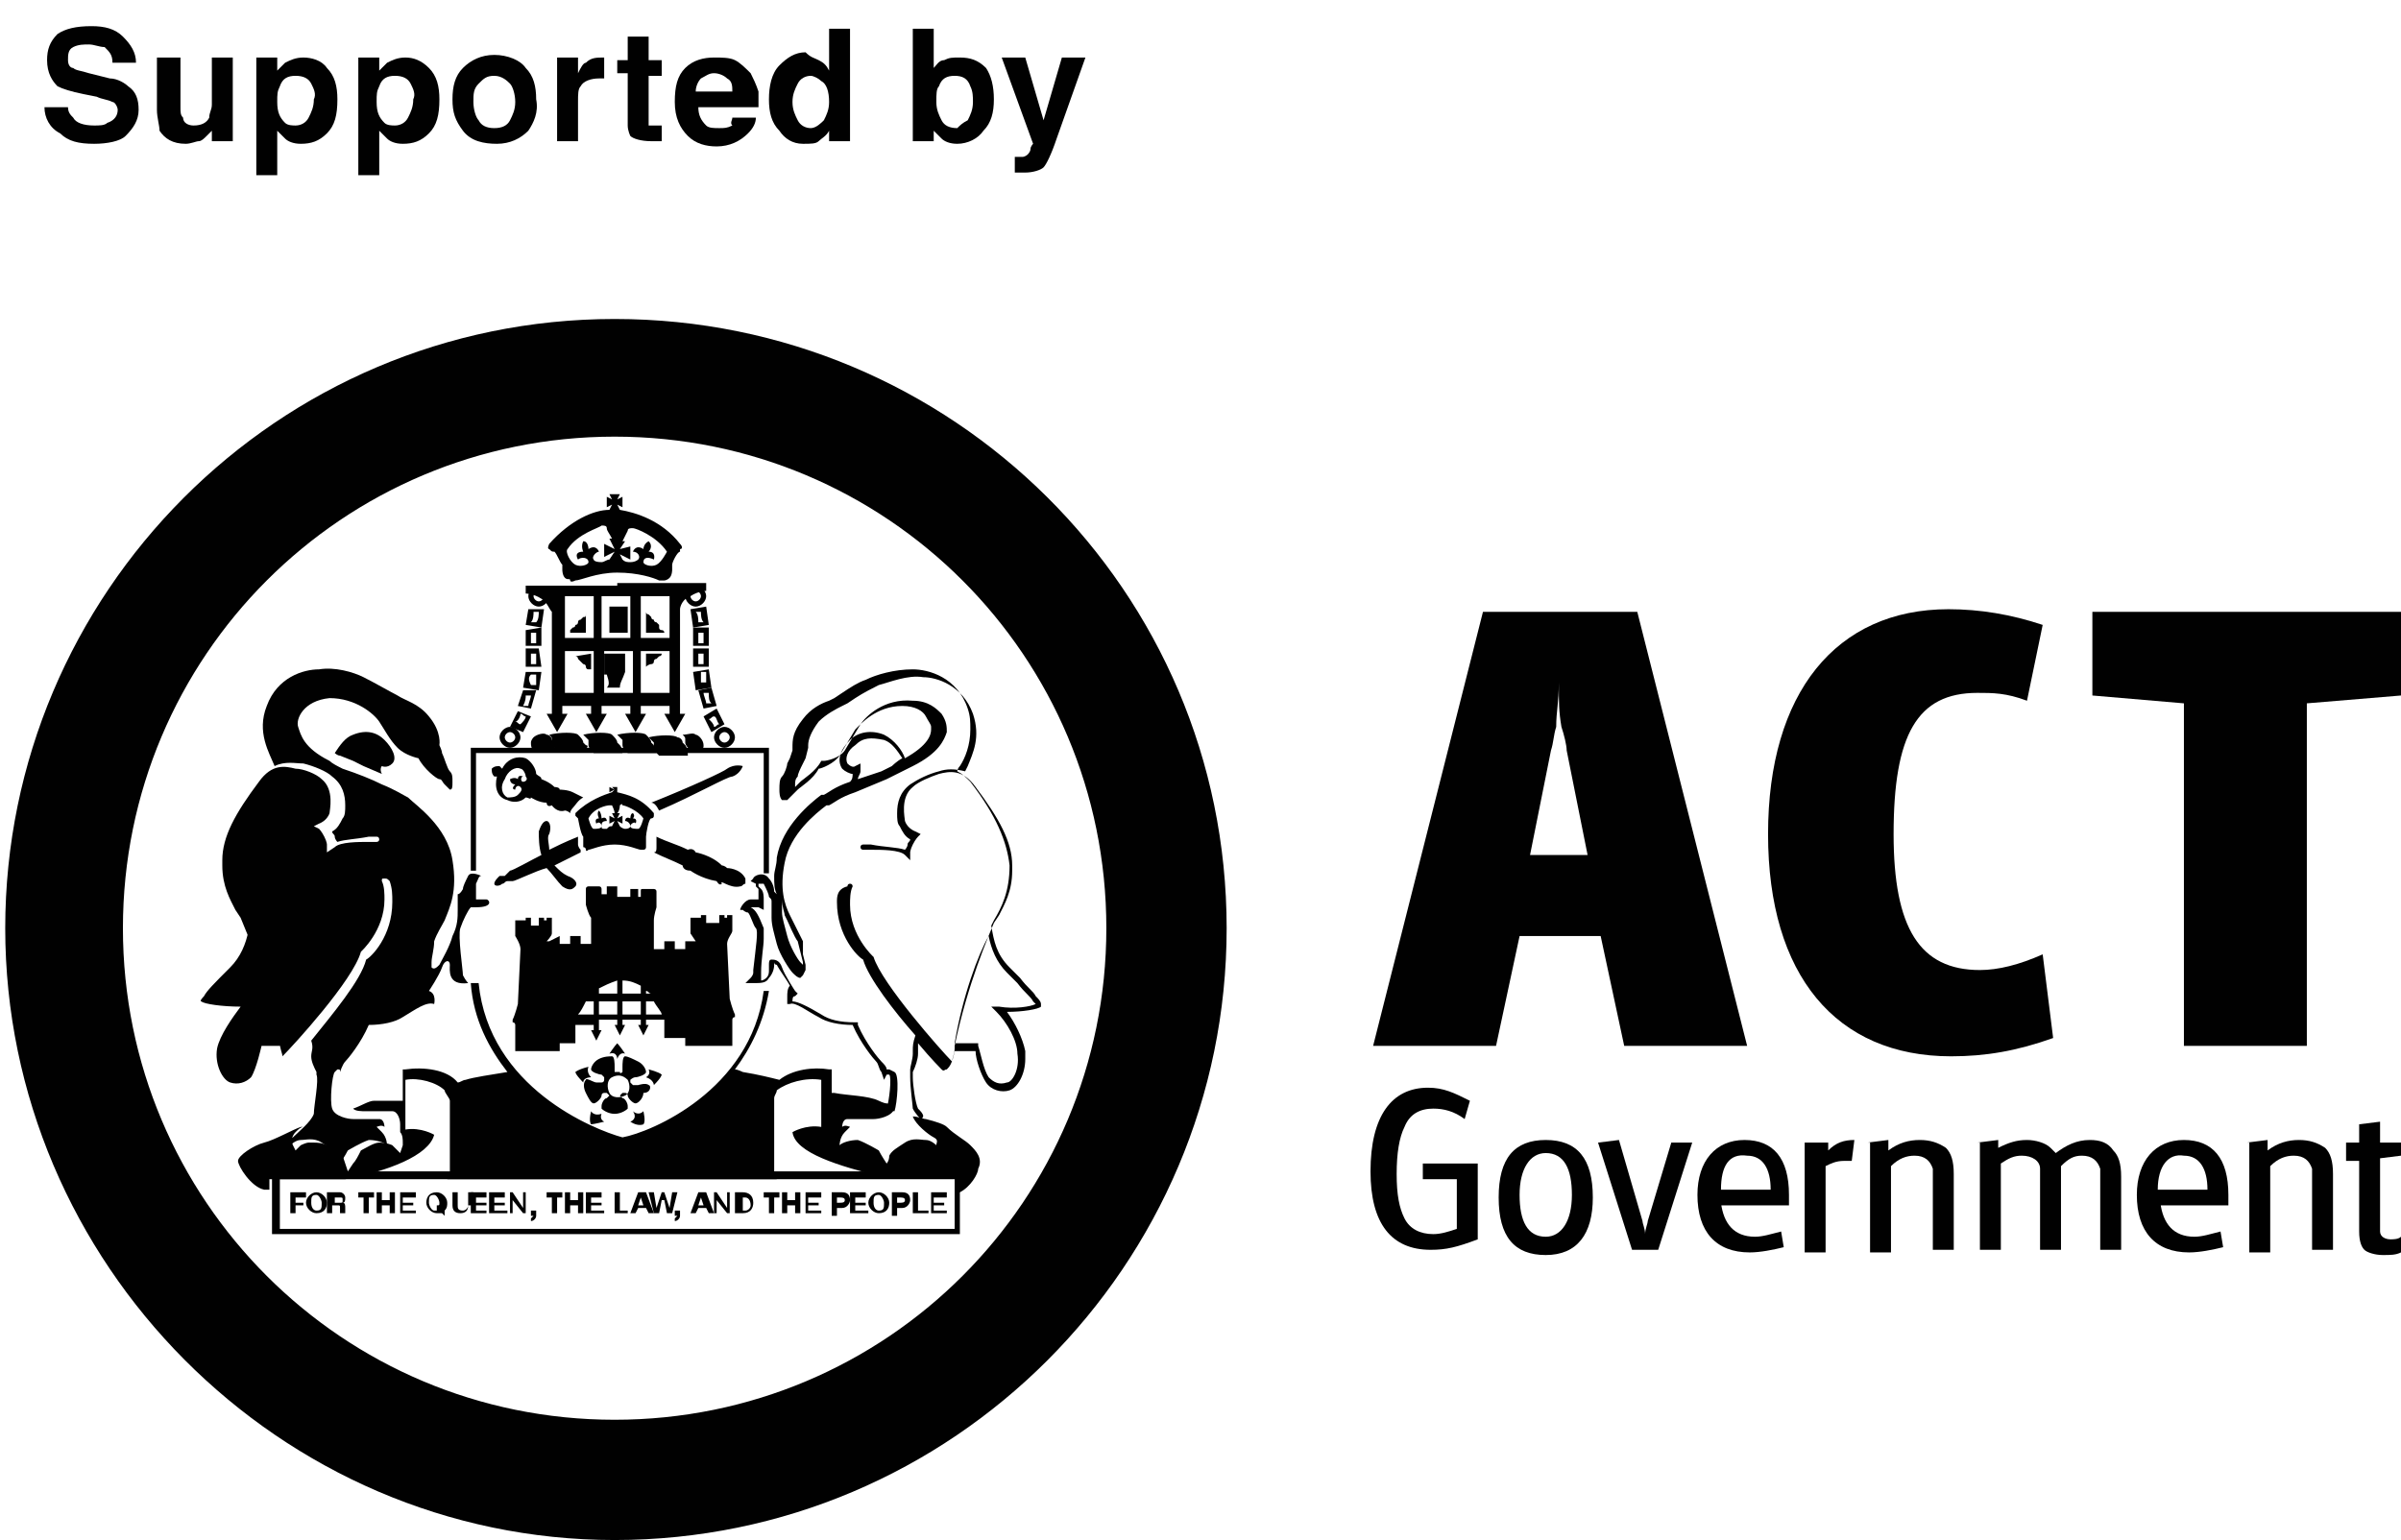 <svg xmlns="http://www.w3.org/2000/svg" xmlns:xlink="http://www.w3.org/1999/xlink" x="0px" y="0px" viewBox="0 0 91.8 58.9" style="enable-background:new 0 0 91.8 58.9;" xml:space="preserve">
<style type="text/css">
	.st0{fill:#010101;}
</style>
<g id="Layer_1">
</g>
<g id="Footer">
	<g>
		<g>
			<path class="st0" d="M26.9,28.5C26.9,28.5,26.9,28.5,26.9,28.5c0-0.2-0.2-0.4-0.3-0.4c-0.1-0.1-0.3,0-0.5,0     c0.1,0.1,0.1,0.1,0.1,0.2l0,0l0,0.1c0,0.1,0.1,0.2,0.2,0.3h0.4C26.9,28.6,26.9,28.6,26.9,28.5"></path>
			<path class="st0" d="M26.2,28.5L26.2,28.5l-0.1-0.1c0-0.1-0.1-0.2-0.2-0.2l0,0c-0.1-0.1-0.7-0.1-1.1,0c0.1,0.1,0.1,0.1,0.2,0.2     l0,0.1l0,0.1c0,0.1,0.1,0.2,0.2,0.3h1.1C26.3,28.6,26.2,28.5,26.2,28.5"></path>
			<path class="st0" d="M25,28.5L25,28.5L25,28.5l-0.1-0.1c0-0.1-0.1-0.2-0.2-0.3c-0.1-0.1-0.7-0.1-1.1,0c0.1,0.1,0.1,0.1,0.2,0.2     l0,0.1l0,0.1c0,0.1,0.1,0.2,0.2,0.3h1.1C25,28.6,25,28.5,25,28.5"></path>
			<path class="st0" d="M23.7,28.5L23.7,28.5l-0.1-0.1c0-0.1-0.1-0.2-0.2-0.3c-0.1-0.1-0.7-0.1-1.1,0c0.1,0.1,0.1,0.1,0.2,0.2l0,0.1     l0,0.1c0,0.1,0.1,0.2,0.2,0.3h1.1C23.8,28.6,23.7,28.5,23.7,28.5"></path>
			<path class="st0" d="M22.4,28.5L22.4,28.5l-0.1-0.1c0-0.1-0.1-0.2-0.2-0.3c-0.1-0.1-0.7-0.1-1.1,0c0.1,0.1,0.1,0.1,0.1,0.2l0,0     l0,0.1c0,0.1,0.1,0.2,0.2,0.3h1C22.5,28.6,22.5,28.5,22.4,28.5"></path>
			<path class="st0" d="M21.2,28.4L21.2,28.4l-0.1-0.1c0-0.1-0.1-0.2-0.2-0.2l0,0c-0.1-0.1-0.4,0-0.5,0.1c0,0-0.1,0.1-0.1,0.2v0     c0,0.1,0,0.2,0.1,0.3h0.9C21.2,28.6,21.2,28.5,21.2,28.4"></path>
			<path class="st0" d="M25.1,21.6L25.1,21.6c-0.2,0.1-0.5,0-0.5-0.1c0-0.2,0.2-0.2,0.4-0.1c0,0,0.1-0.3-0.2-0.3c0,0,0.2-0.2,0-0.4     c-0.2,0.1-0.2,0.3-0.2,0.3c-0.3-0.2-0.4,0.1-0.4,0.1c0.2,0,0.3,0.2,0.2,0.3c0,0-0.1,0.1-0.3,0.1c-0.1,0-0.2,0-0.3-0.1l-0.1-0.2     l0.4,0.2v-0.5L23.7,21l0.2-0.3h-0.1c0.1-0.2,0.2-0.4,0.2-0.4c0-0.1,0.1-0.1,0.2-0.1c0.1,0,0.9,0.3,1.3,0.9     C25.5,21.1,25.3,21.5,25.1,21.6 M23.3,21.4L23.3,21.4c-0.1,0-0.2,0.1-0.3,0.1c-0.3,0-0.3-0.1-0.3-0.1c-0.1-0.1,0.1-0.3,0.2-0.3     c0,0-0.1-0.3-0.4-0.1c0,0,0-0.3-0.2-0.3c-0.1,0.2,0,0.4,0,0.4c-0.4,0-0.2,0.3-0.2,0.3c0.1-0.1,0.4-0.1,0.4,0.1     c0,0.1-0.3,0.2-0.5,0.1c-0.2-0.1-0.4-0.5-0.3-0.6c0.4-0.6,1.2-0.8,1.3-0.9c0.1,0,0.2,0,0.2,0.1c0,0.1,0.1,0.2,0.2,0.4h-0.1     l0.2,0.4l-0.4-0.2v0.5l0.4-0.2L23.3,21.4z M26,20.8c-0.7-0.9-1.7-1.2-2.3-1.3l-0.1-0.2l0.2,0.1v-0.4l-0.2,0.1l0.1-0.2h-0.4     l0.1,0.2l-0.2-0.1v0.4l0.2-0.1l-0.1,0.2c-0.6,0-1.5,0.4-2.3,1.3c0,0-0.1,0.2,0,0.2c0.1,0.1,0.1,0.1,0.2,0.1     c0.1,0.1,0.2,0.4,0.3,0.5c0,0.1,0,0.2,0,0.2s0,0.2,0.1,0.3c0.1,0.1,0.2,0,0.2,0.1c0,0,0,0.1,0.2,0c0.2,0,0.8-0.3,1.6-0.3     c0.8,0,1.4,0.2,1.6,0.3c0.2,0,0.2,0,0.2,0c0,0,0.1,0,0.2-0.1c0.1-0.1,0.1-0.3,0.1-0.3s0-0.1,0-0.2c0-0.1,0.2-0.5,0.3-0.5     C26,21.1,26,21.1,26,21C26.1,21,26.1,20.9,26,20.8"></path>
			<path class="st0" d="M24.5,24.9L24.5,24.9h1.1v1.6h-1.1V24.9z M23.1,24.9L23.1,24.9h1.1v1.6h-1.1V24.9z M21.6,24.9L21.6,24.9h1.1     v1.6h-1.1V24.9z M21.6,22.8L21.6,22.8h1.1v1.6h-1.1V22.8z M23.6,22.8L23.6,22.8L23.6,22.8h0.5v1.6h-1.1v-1.6H23.6z M25.6,24.4     L25.6,24.4h-1.1v-1.6h1.1V24.4z M23.6,22.4L23.6,22.4h-3.5v0.3c0,0,0.3,0,0.6,0.2c0.2,0.1,0.3,0.4,0.4,0.5v3.9h-0.2l0.4,0.7     l0.4-0.7h-0.2V27h1.1v0.3h-0.2l0.4,0.7l0.4-0.7h-0.2V27h1.1v0.3h-0.2l0.4,0.7l0.4-0.7h-0.2V27h1.1v0.3h-0.2l0.4,0.7l0.4-0.7H26     v-4c0-0.1,0.1-0.4,0.4-0.5c0.3-0.2,0.6-0.2,0.6-0.2v-0.3H23.6z"></path>
			<path class="st0" d="M20.4,22.8L20.4,22.8c0-0.1,0.1-0.2,0.2-0.2c0.1,0,0.2,0.1,0.2,0.2c0,0.1-0.1,0.2-0.2,0.2     C20.5,23,20.4,22.9,20.4,22.8 M20.2,22.8c0,0.2,0.2,0.4,0.4,0.4c0.2,0,0.4-0.2,0.4-0.4c0-0.2-0.2-0.4-0.4-0.4     C20.4,22.4,20.2,22.6,20.2,22.8"></path>
			<path class="st0" d="M20.4,23.4L20.4,23.4c0.1,0,0.1,0,0.2,0c0,0.1,0,0.3-0.1,0.4c-0.1,0-0.1,0-0.2,0     C20.4,23.7,20.4,23.5,20.4,23.4 M20.2,23.3l-0.1,0.6l0.6,0.1l0.1-0.7L20.2,23.3L20.2,23.3z"></path>
			<path class="st0" d="M20.3,24.2L20.3,24.2c0.1,0,0.1,0,0.2,0c0,0.1,0,0.3,0,0.4c-0.1,0-0.1,0-0.2,0     C20.3,24.5,20.3,24.3,20.3,24.2 M20.1,24.1l0,0.6l0.6,0l0-0.7L20.1,24.1L20.1,24.1z"></path>
			<path class="st0" d="M20.5,25L20.5,25c0,0.1,0,0.3,0,0.4h-0.2c0-0.1,0-0.3,0-0.4C20.4,25,20.4,25,20.5,25 M20.6,24.8l-0.5,0     l0,0.7l0.6,0L20.6,24.8L20.6,24.8z"></path>
			<path class="st0" d="M20.3,25.8L20.3,25.8c0.1,0,0.1,0,0.2,0c0,0.1,0,0.3,0,0.4c-0.1,0-0.1,0-0.2,0C20.2,26,20.2,25.9,20.3,25.8      M20.1,25.7L20,26.3l0.6,0.1l0.1-0.7L20.1,25.7L20.1,25.7z"></path>
			<path class="st0" d="M20.1,26.6L20.1,26.6c0.1,0,0.1,0,0.2,0c0,0.1-0.1,0.3-0.1,0.4c-0.1,0-0.1,0-0.2,0     C20.1,26.8,20.1,26.7,20.1,26.6 M20,26.4l-0.2,0.6l0.5,0.1l0.2-0.7L20,26.4L20,26.4z"></path>
			<path class="st0" d="M19.9,27.3L19.9,27.3c0.1,0,0.1,0.1,0.2,0.1c0,0.1-0.1,0.2-0.2,0.3c-0.1,0-0.1-0.1-0.2-0.1     C19.8,27.6,19.9,27.4,19.9,27.3 M19.8,27.2l-0.3,0.6L20,28l0.3-0.6L19.8,27.2L19.8,27.2z"></path>
			<path class="st0" d="M19.3,28.2L19.3,28.2c0-0.1,0.1-0.2,0.2-0.2s0.2,0.1,0.2,0.2c0,0.1-0.1,0.2-0.2,0.2S19.3,28.3,19.3,28.2      M19.1,28.2c0,0.2,0.2,0.4,0.4,0.4c0.2,0,0.4-0.2,0.4-0.4c0-0.2-0.2-0.4-0.4-0.4C19.3,27.8,19.1,28,19.1,28.2"></path>
			<path class="st0" d="M26.6,23L26.6,23c-0.1,0-0.2-0.1-0.2-0.2c0-0.1,0.1-0.2,0.2-0.2c0.1,0,0.2,0.1,0.2,0.2     C26.8,22.9,26.7,23,26.6,23 M26.6,22.4c-0.2,0-0.4,0.2-0.4,0.4c0,0.2,0.2,0.4,0.4,0.4c0.2,0,0.4-0.2,0.4-0.4     C27,22.6,26.8,22.4,26.6,22.4"></path>
			<path class="st0" d="M26.9,23.8L26.9,23.8c-0.1,0-0.1,0-0.2,0c0-0.1,0-0.3-0.1-0.4c0.1,0,0.1,0,0.2,0     C26.8,23.5,26.8,23.7,26.9,23.8 M27,23.2l-0.6,0.1l0.1,0.7l0.6-0.1L27,23.2L27,23.2z"></path>
			<path class="st0" d="M26.9,24.6L26.9,24.6c-0.1,0-0.1,0-0.2,0c0-0.1,0-0.3,0-0.4c0.1,0,0.1,0,0.2,0     C26.9,24.3,26.9,24.5,26.9,24.6 M27.1,24l-0.6,0l0,0.7l0.6,0L27.1,24L27.1,24z"></path>
			<path class="st0" d="M26.9,25L26.9,25c0,0.1,0,0.3,0,0.4h-0.2c0-0.1,0-0.3,0-0.4C26.8,25,26.9,25,26.9,25 M26.5,24.8l0,0.7l0.6,0     l0-0.7L26.5,24.8L26.5,24.8z"></path>
			<path class="st0" d="M27,26.1L27,26.1c-0.1,0-0.1,0-0.2,0c0-0.1,0-0.3,0-0.4c0.1,0,0.1,0,0.2,0C27,25.9,27,26,27,26.1 M27.1,25.6     l-0.6,0.1l0.1,0.7l0.6-0.1L27.1,25.6L27.1,25.6z"></path>
			<path class="st0" d="M27.2,26.9L27.2,26.9c-0.1,0-0.1,0-0.2,0c0-0.1-0.1-0.3-0.1-0.4c0.1,0,0.1,0,0.2,0     C27.1,26.7,27.1,26.8,27.2,26.9 M27.2,26.3l-0.5,0.1l0.2,0.7l0.5-0.1L27.2,26.3L27.2,26.3z"></path>
			<path class="st0" d="M27.5,27.7L27.5,27.7c-0.1,0-0.1,0.1-0.2,0.1c0-0.1-0.1-0.2-0.2-0.3c0.1,0,0.1-0.1,0.2-0.1     C27.4,27.4,27.4,27.6,27.5,27.7 M27.4,27.1l-0.5,0.3l0.3,0.6l0.5-0.3L27.4,27.1L27.4,27.1z"></path>
			<path class="st0" d="M27.7,28.4L27.7,28.4c-0.1,0-0.2-0.1-0.2-0.2c0-0.1,0.1-0.2,0.2-0.2c0.1,0,0.2,0.1,0.2,0.2     C27.9,28.3,27.8,28.4,27.7,28.4 M27.7,27.8c-0.2,0-0.4,0.2-0.4,0.4c0,0.2,0.2,0.4,0.4,0.4c0.2,0,0.4-0.2,0.4-0.4     C28.1,28,27.9,27.8,27.7,27.8"></path>
			<path class="st0" d="M13,28.9l0.5,0.2l0.4,0.2l0.7,0.3c-0.1-0.2,0-0.3,0-0.3s0.2,0.1,0.4-0.1c0.2-0.2,0-0.6-0.3-0.9     c-0.3-0.3-0.7-0.4-1.2-0.2c-0.3,0.1-0.5,0.4-0.7,0.7C12.8,28.8,12.9,28.9,13,28.9"></path>
			<path class="st0" d="M18.6,34.4L18.6,34.4c-0.2,0-0.4,0-0.4,0c0,0,0-0.4,0-0.6c0.1-0.2,0.1-0.3,0.2-0.3c0,0-0.4-0.2-0.5,0     c-0.1,0.2-0.2,0.4-0.2,0.5c0,0-0.1,0.2-0.2,0.2c0,0,0,0.3,0,0.6c0,0.3,0,0.6-0.2,1c-0.1,0.4-0.4,0.9-0.5,1.1     c-0.1,0.1-0.2,0.2-0.3,0.1c0,0,0-0.1,0-0.1c0-0.1,0-0.1,0-0.1c0-0.2,0.1-0.5,0.1-0.8c0.1-0.3,0.3-0.6,0.4-0.8     c0.2-0.5,0.5-1.1,0.3-2.3c-0.2-1.3-1.4-2.1-1.7-2.4c-0.2-0.1-0.5-0.3-1-0.5c-0.4-0.2-0.9-0.4-1.5-0.6c-0.2-0.1-0.4-0.2-0.5-0.3     c-1-0.5-1.1-1-1.2-1.3c-0.1-0.3,0.2-1,1.2-1.1c1,0,1.7,0.6,1.9,0.9c0.2,0.3,0.4,0.7,0.7,1c0.3,0.3,0.8,0.4,0.8,0.4     c0.2,0.4,0.7,0.8,0.8,0.8c0.1,0,0.1,0.1,0.2,0.2l0.1,0.1c0,0,0,0,0,0c0,0,0.1,0.1,0.1,0.1c0.1,0,0.1-0.1,0.1-0.3     c0-0.2,0-0.3-0.1-0.4c-0.1-0.1-0.2-0.5-0.3-0.7c0-0.1-0.1-0.3-0.1-0.3c0,0,0,0,0,0s0.1-0.5-0.4-1.1c-0.4-0.5-0.9-0.6-1.2-0.8     c-0.2-0.1-0.9-0.5-1.3-0.7c-0.4-0.2-1.1-0.4-1.7-0.3c-0.6,0-1.6,0.3-2,1.4c-0.4,1,0.1,1.8,0.3,2.3c0.4-0.2,0.8-0.1,1.1-0.1     c0.4,0.1,0.9,0.3,1.1,0.5c0.4,0.3,0.5,0.7,0.5,1.1c0,0.2,0,0.4-0.1,0.5c-0.1,0.2-0.2,0.4-0.4,0.5c0,0.1,0.1,0.1,0.1,0.2     c0,0.1,0.1,0.2,0.1,0.2c0.3-0.1,0.7-0.1,1.2-0.2l0.3,0c0.1,0,0.1,0.1,0.1,0.1c0,0.1-0.1,0.1-0.1,0.1l-0.3,0c-0.4,0-1.1,0-1.3,0.2     l-0.3,0.2l0-0.3c0,0,0-0.1-0.1-0.3c-0.1-0.2-0.2-0.3-0.2-0.3l-0.2-0.1l0.2-0.1c0,0,0.3-0.1,0.4-0.4c0-0.1,0.2-0.9-0.3-1.3     c-0.2-0.2-0.7-0.4-1-0.4c-0.4-0.1-0.9-0.2-1.4,0.5c-0.9,1.2-1.4,2.1-1.4,3c0,0.1,0,0.1,0,0.2c0,0.8,0.3,1.3,0.5,1.7l0.2,0.3     c0.2,0.5,1,2.3,1.5,4.7l0,0.1c0,0.2,0.1,0.4,0.1,0.5c0.4-0.4,2.7-2.9,3-4l0,0l0,0c0,0,0.9-0.8,0.9-2c0-0.2,0-0.5-0.1-0.7     c0,0,0,0,0,0c0-0.1,0-0.1,0.1-0.1c0.1,0,0.1,0,0.2,0.1c0.1,0.3,0.1,0.5,0.1,0.8c0,1.3-0.8,2.1-1,2.2c-0.2,0.8-1.3,2.1-2.1,3.1     c0.1,0.3,0,0.4,0,0.6c0,0.2,0.1,0.4,0.2,0.6c0,0,0,0.1,0,0.1c0.1,0.2-0.1,1.2-0.1,1.5c-0.1,0.3-0.6,0.7-0.8,0.9     c-0.2,0.1-0.1,0.2-0.1,0.3c0,0,0.2-0.2,0.4-0.2c0.2,0,0.5-0.1,0.8,0.1c0.3,0.2,0.5,0.3,0.6,0.5c0,0.2,0.1,0.3,0.1,0.3     s0.2-0.3,0.3-0.5c0,0,0.5-0.3,0.8-0.4c0.3,0,0.6,0.1,0.7,0.2c0,0,0-0.3-0.2-0.5c-0.1-0.1-0.2-0.2-0.2-0.2s0.2-0.1,0.3,0     c0,0,0-0.3-0.2-0.3c-0.1,0-0.8,0-1,0c-0.2,0-0.7-0.1-0.8-0.4c-0.1-0.3,0-1.3,0.1-1.4c0,0,0.1-0.1,0.1-0.1c0.1,0,0.1,0,0.1,0.1     c0,0,0.1-0.3,0.2-0.4c0.1-0.1,0.6-0.7,0.9-1.4c0.5,0,1-0.1,1.3-0.3c0.5-0.3,0.9-0.6,1.2-0.5c0,0,0.1-0.4-0.2-0.5     c0,0,0.4-0.6,0.5-0.9c0.1-0.3,0.3-0.3,0.3-0.1c0,0.2-0.1,0.8,0.7,0.7c0,0-0.1-0.1-0.2-0.3c0-0.2-0.2-1.5-0.1-1.8     c0.1-0.3,0.3-0.7,0.4-0.8c0.1,0,0.2,0,0.2,0C18.9,34.7,18.7,34.4,18.6,34.4 M8.8,37c-0.6,0.6-0.9,0.9-1,1.1c0,0-0.2,0.2-0.1,0.2     c0.1,0.1,0.8,0.2,1.5,0.2c-0.3,0.4-0.8,1.1-0.9,1.6c-0.1,0.6,0.2,1.2,0.5,1.3c0.3,0.1,0.6,0,0.8-0.2C9.8,40.9,10,40,10,40     s0.5,0,0.9,0c-0.4-2-1-3.7-1.4-4.4C9.4,36.1,9.2,36.6,8.8,37"></path>
			<path class="st0" d="M22.3,23.6L22.3,23.6c0,0-0.1,0.1-0.1,0.1c0,0-0.1,0-0.1,0.1c0,0,0,0.1-0.1,0.1c0,0,0,0.1-0.1,0.1     c0,0-0.1,0.1-0.1,0.1c0,0,0,0.1,0,0.1c0,0,0,0,0,0h0.6v-0.8c0,0,0,0,0,0C22.4,23.6,22.4,23.6,22.3,23.6 M22,25.1L22,25.1     c0,0,0.1,0,0.1,0.1c0,0,0.1,0.1,0.1,0.1c0,0,0.1,0.1,0.1,0.1c0,0,0.1,0,0.1,0.1c0,0,0,0.1,0.1,0.1c0,0,0,0,0.1,0V25L22,25.1     C22,25.1,22,25.1,22,25.1 M23.2,25.8L23.2,25.8L23.2,25.8c0.1,0.3,0.1,0.4,0,0.5h0.5c0-0.2,0.1-0.3,0.2-0.6c0,0,0,0,0,0V25h-0.8     V25.8z M23.8,23.2L23.8,23.2c0,0-0.1,0-0.1,0c0,0-0.1,0-0.1,0c0,0-0.1,0-0.1,0c0,0-0.1,0-0.1,0c0,0,0,0-0.1,0v1H24v-1     c0,0-0.1,0-0.1,0C23.9,23.2,23.8,23.2,23.8,23.2 M24.7,25.5L24.7,25.5C24.7,25.5,24.8,25.5,24.7,25.5c0.1-0.1,0.2-0.1,0.2-0.1     c0,0,0.1,0,0.1-0.1c0,0,0-0.1,0.1-0.1c0,0,0.1-0.1,0.1-0.1c0,0,0.1,0,0.1-0.1h-0.6V25.5z M25.4,24.2c0,0,0-0.1-0.1-0.1     c0,0-0.1,0-0.1-0.1c0,0,0-0.1,0-0.1c0,0-0.1-0.1-0.1-0.1c0,0-0.1,0-0.1-0.1c0,0-0.1,0-0.1-0.1c0,0-0.1-0.1-0.1-0.1     c0,0-0.1,0-0.1-0.1v0.8h0.7C25.4,24.2,25.4,24.2,25.4,24.2"></path>
			<polygon class="st0" points="11.1,45.6 11.1,46.4 11.3,46.4 11.3,46.1 11.6,46.1 11.6,46 11.3,46 11.3,45.8 11.7,45.8 11.7,45.6         "></polygon>
			<g>
				<path class="st0" d="M12.1,46.3L12.1,46.3c0.2,0,0.2-0.1,0.2-0.3c0-0.1-0.1-0.3-0.2-0.3c-0.2,0-0.2,0.1-0.2,0.3      C11.9,46.2,12,46.3,12.1,46.3 M12.1,45.6c0.2,0,0.4,0.2,0.4,0.4c0,0.2-0.1,0.4-0.4,0.4c-0.2,0-0.4-0.2-0.4-0.4      C11.7,45.8,11.9,45.6,12.1,45.6"></path>
				<path class="st0" d="M12.8,46L12.8,46H13c0.1,0,0.1,0,0.1-0.1c0-0.1,0-0.1-0.1-0.1h-0.2V46z M12.6,45.6h0.4      c0.1,0,0.2,0.1,0.2,0.2c0,0.1,0,0.2-0.1,0.2v0c0.1,0,0.1,0.1,0.1,0.2c0,0.1,0,0.1,0,0.2h-0.2c0-0.1,0-0.1,0-0.2      c0-0.1,0-0.1-0.1-0.1h-0.2v0.3h-0.2V45.6z"></path>
			</g>
			<polygon class="st0" points="13.7,45.6 13.7,45.8 13.9,45.8 13.9,46.4 14.1,46.4 14.1,45.8 14.3,45.8 14.3,45.6    "></polygon>
			<polygon class="st0" points="14.9,45.6 14.9,45.9 14.6,45.9 14.6,45.6 14.4,45.6 14.4,46.4 14.6,46.4 14.6,46.1 14.9,46.1      14.9,46.4 15.1,46.4 15.1,45.6    "></polygon>
			<polygon class="st0" points="15.3,45.6 15.3,46.4 15.9,46.4 15.9,46.3 15.4,46.3 15.4,46.1 15.8,46.1 15.8,46 15.4,46 15.4,45.8      15.9,45.8 15.9,45.6    "></polygon>
			<g>
				<path class="st0" d="M16.7,46.1L16.7,46.1L16.7,46.1c0.1,0,0.1,0,0.1-0.1c0-0.1-0.1-0.3-0.2-0.3c-0.2,0-0.2,0.1-0.2,0.3      c0,0.1,0.1,0.3,0.2,0.3c0,0,0.1,0,0.1,0L16.7,46.1L16.7,46.1z M17,46.5l-0.1-0.1c-0.1,0-0.1,0-0.2,0c-0.2,0-0.4-0.2-0.4-0.4      c0-0.2,0.1-0.4,0.4-0.4c0.2,0,0.4,0.2,0.4,0.4c0,0.1,0,0.2-0.1,0.3L17,46.5L17,46.5z"></path>
				<path class="st0" d="M17.9,46.1c0,0.2-0.1,0.3-0.3,0.3c-0.2,0-0.3-0.1-0.3-0.3v-0.5h0.2v0.5c0,0.1,0,0.2,0.2,0.2      c0.1,0,0.2-0.1,0.2-0.2v-0.5h0.2V46.1z"></path>
			</g>
			<polygon class="st0" points="18,45.6 18,46.4 18.6,46.4 18.6,46.3 18.2,46.3 18.2,46.1 18.6,46.1 18.6,46 18.2,46 18.2,45.8      18.6,45.8 18.6,45.6    "></polygon>
			<polygon class="st0" points="18.7,45.6 18.7,46.4 19.4,46.4 19.4,46.3 18.9,46.3 18.9,46.1 19.3,46.1 19.3,46 18.9,46 18.9,45.8      19.3,45.8 19.3,45.6    "></polygon>
			<polygon class="st0" points="20,45.6 20,46.2 20,46.2 19.6,45.6 19.5,45.6 19.5,46.4 19.6,46.4 19.6,45.9 19.6,45.9 20,46.4      20.1,46.4 20.1,45.6    "></polygon>
			<g>
				<path class="st0" d="M20.3,46.3h0.2v0.2c0,0.1-0.1,0.2-0.2,0.2v-0.1c0,0,0.1-0.1,0.1-0.1h-0.1V46.3z"></path>
			</g>
			<polygon class="st0" points="20.9,45.6 20.9,45.8 21.1,45.8 21.1,46.4 21.3,46.4 21.3,45.8 21.5,45.8 21.5,45.6    "></polygon>
			<polygon class="st0" points="22.1,45.6 22.1,45.9 21.8,45.9 21.8,45.6 21.6,45.6 21.6,46.4 21.8,46.4 21.8,46.1 22.1,46.1      22.1,46.4 22.3,46.4 22.3,45.6    "></polygon>
			<polygon class="st0" points="22.4,45.6 22.4,46.4 23.1,46.4 23.1,46.3 22.6,46.3 22.6,46.1 23,46.1 23,46 22.6,46 22.6,45.8      23,45.8 23,45.6    "></polygon>
			<polygon class="st0" points="23.5,45.6 23.5,46.4 24,46.4 24,46.3 23.7,46.3 23.7,45.6    "></polygon>
			<path class="st0" d="M24.5,45.8L24.5,45.8l0.1,0.3h-0.2L24.5,45.8z M24.4,45.6l-0.3,0.8h0.2l0.1-0.2h0.3l0.1,0.2h0.2l-0.3-0.8     H24.4z"></path>
			<polygon class="st0" points="25.7,45.6 25.6,46.2 25.6,46.2 25.4,45.6 25.3,45.6 25.1,46.2 25.1,46.2 25,45.6 24.8,45.6 25,46.4      25.2,46.4 25.3,45.9 25.4,45.9 25.5,46.4 25.7,46.4 25.9,45.6    "></polygon>
			<g>
				<path class="st0" d="M25.9,46.3H26v0.2c0,0.1-0.1,0.2-0.2,0.2v-0.1c0,0,0.1-0.1,0.1-0.1h-0.1V46.3z"></path>
			</g>
			<path class="st0" d="M26.8,45.8L26.8,45.8l0.1,0.3h-0.2L26.8,45.8z M26.7,45.6l-0.3,0.8h0.2l0.1-0.2H27l0.1,0.2h0.2l-0.3-0.8     H26.7z"></path>
			<polygon class="st0" points="27.8,45.6 27.8,46.2 27.4,45.6 27.3,45.6 27.3,46.4 27.4,46.4 27.4,45.9 27.4,45.9 27.8,46.4      27.9,46.4 27.9,45.6    "></polygon>
			<g>
				<path class="st0" d="M28.3,46.3L28.3,46.3h0.2c0.1,0,0.2-0.1,0.2-0.2c0-0.2-0.1-0.3-0.2-0.3h-0.1V46.3z M28.1,45.6h0.3      c0.2,0,0.4,0.1,0.4,0.4c0,0.2-0.1,0.4-0.4,0.4h-0.3V45.6z"></path>
			</g>
			<polygon class="st0" points="29.2,45.6 29.2,45.8 29.4,45.8 29.4,46.4 29.6,46.4 29.6,45.8 29.8,45.8 29.8,45.6    "></polygon>
			<polygon class="st0" points="30.4,45.6 30.4,45.9 30.1,45.9 30.1,45.6 29.9,45.6 29.9,46.4 30.1,46.4 30.1,46.1 30.4,46.1      30.4,46.4 30.6,46.4 30.6,45.6    "></polygon>
			<polygon class="st0" points="30.8,45.6 30.8,46.4 31.4,46.4 31.4,46.3 30.9,46.3 30.9,46.1 31.3,46.1 31.3,46 30.9,46 30.9,45.8      31.4,45.8 31.4,45.6    "></polygon>
			<g>
				<path class="st0" d="M32,46L32,46h0.1c0.1,0,0.2,0,0.2-0.1c0-0.1-0.1-0.1-0.2-0.1H32V46z M31.8,45.6h0.4c0.2,0,0.3,0.1,0.3,0.3      c0,0.1-0.1,0.3-0.3,0.3H32v0.3h-0.2V45.6z"></path>
			</g>
			<polygon class="st0" points="32.5,45.6 32.5,46.4 33.2,46.4 33.2,46.3 32.7,46.3 32.7,46.1 33.1,46.1 33.1,46 32.7,46 32.7,45.8      33.1,45.8 33.1,45.6    "></polygon>
			<g>
				<path class="st0" d="M33.6,46.3L33.6,46.3c0.2,0,0.2-0.1,0.2-0.3c0-0.1-0.1-0.3-0.2-0.3c-0.2,0-0.2,0.1-0.2,0.3      C33.4,46.2,33.5,46.3,33.6,46.3 M33.6,45.6c0.2,0,0.4,0.2,0.4,0.4c0,0.2-0.1,0.4-0.4,0.4c-0.2,0-0.4-0.2-0.4-0.4      C33.2,45.8,33.4,45.6,33.6,45.6"></path>
				<path class="st0" d="M34.3,46L34.3,46h0.1c0.1,0,0.2,0,0.2-0.1c0-0.1-0.1-0.1-0.2-0.1h-0.1V46z M34.1,45.6h0.4      c0.2,0,0.3,0.1,0.3,0.3c0,0.1-0.1,0.3-0.3,0.3h-0.2v0.3h-0.2V45.6z"></path>
			</g>
			<polygon class="st0" points="34.9,45.6 34.9,46.4 35.5,46.4 35.5,46.3 35.1,46.3 35.1,45.6    "></polygon>
			<polygon class="st0" points="35.6,45.6 35.6,46.4 36.2,46.4 36.2,46.3 35.7,46.3 35.7,46.1 36.1,46.1 36.1,46 35.7,46 35.7,45.8      36.2,45.8 36.2,45.6    "></polygon>
			<path class="st0" d="M36.5,47L36.5,47H10.7v-1.9h25.8V47z M36.6,44.8H10.4v2.4h26.3v-2.4H36.6z"></path>
			<g>
				<path class="st0" d="M38.2,38.5L38.2,38.5l-0.3,0l0.2,0.2c0.4,0.4,0.8,1.1,0.8,1.6c0.1,0.6-0.2,1.1-0.4,1.1      c-0.3,0.1-0.5,0-0.7-0.2c-0.2-0.3-0.3-0.9-0.4-1.2l0-0.1l-0.1,0c0,0-0.5,0-0.8,0c0.3-1.8,0.9-3.4,1.3-4.1c0.1,0.5,0.3,1,0.7,1.4      l0.4,0.4c0.3,0.4,0.5,0.5,0.6,0.7l0,0l0,0c0,0,0,0,0.1,0.1C39.4,38.5,38.8,38.6,38.2,38.5 M34.1,29.3L34.1,29.3l-0.4,0.2      l-0.9,0.3c0-0.1,0.1-0.2,0.1-0.3c0,0,0-0.1,0-0.1l0-0.2l-0.2,0.1c0,0-0.1,0.1-0.3-0.1c-0.1-0.2,0-0.5,0.3-0.7      c0.3-0.3,0.6-0.3,1.1-0.2c0.3,0.1,0.5,0.4,0.7,0.7C34.3,29.1,34.1,29.3,34.1,29.3 M30,35L30,35l0.1,0.2c0,0,0.3,0.7,0.4,0.8      c0,0,0.1,0.4,0.1,0.4l0.1,0.4l0,0l0,0.1c0,0,0,0,0,0c0,0,0,0-0.1-0.1c-0.1-0.1-0.4-0.6-0.5-1c-0.1-0.4-0.2-0.7-0.2-0.9      c0,0,0-0.1,0-0.1c0,0,0-0.2,0-0.4C29.9,34.7,30,34.9,30,35 M39.8,38.4L39.8,38.4c0-0.1-0.1-0.2-0.2-0.3      c-0.1-0.2-0.3-0.3-0.6-0.7l-0.4-0.4c-0.5-0.5-0.6-1-0.7-1.6l0.1-0.2c0.3-0.5,0.6-1.1,0.6-2.1c-0.1-0.9-0.5-1.9-1.5-3.2      c-0.2-0.2-0.3-0.3-0.5-0.4c0-0.1,0.1-0.2,0.1-0.2c0.2-0.3,0.4-0.8,0.4-1.4c0-0.3,0-0.5-0.1-0.8c-0.4-1.2-1.5-1.5-2.1-1.5      c-0.7,0-1.4,0.2-1.8,0.4c-0.3,0.1-0.6,0.3-0.9,0.5l-0.3,0.2l-0.2,0.1c-0.3,0.1-0.7,0.3-1,0.7c-0.4,0.5-0.4,0.8-0.4,1.1      c0,0.1,0,0.1,0,0.1c0,0-0.1,0.3-0.1,0.3l-0.1,0.2c0,0.1-0.1,0.4-0.2,0.5c-0.1,0.1-0.1,0.3-0.1,0.5c0,0.1,0,0.3,0.1,0.4      c0,0,0.1,0,0.2,0c0,0,0.1-0.1,0.1-0.1l0,0l0.1-0.1c0,0,0.2-0.2,0.2-0.2c0.1-0.1,0.6-0.4,0.8-0.8c0.1,0,0.6-0.2,0.8-0.5l0.3-0.5      l0.3-0.5c0.2-0.2,0.8-0.9,1.8-0.9c0.5,0,0.8,0.2,0.9,0.4c0.1,0.2,0.2,0.3,0.2,0.4c0,0,0,0.1,0,0.1c0,0.2-0.1,0.6-1,1.1      c-0.1-0.3-0.4-0.7-0.8-0.9c-0.5-0.2-1-0.1-1.3,0.2c-0.4,0.4-0.5,0.8-0.3,1.1c0.1,0.1,0.3,0.2,0.4,0.2c0,0.1,0,0.2-0.1,0.3      c-0.6,0.2-0.8,0.4-1,0.5l-0.1,0c-0.4,0.3-1.5,1.2-1.7,2.4c0,0.3-0.1,0.5-0.1,0.7c0,0.3,0,0.5,0.1,0.7c0,0-0.1-0.1-0.1-0.1      c0-0.2-0.1-0.4-0.2-0.5c-0.2-0.3-0.6-0.1-0.6,0l-0.1,0.1l0.2,0.1c0,0,0,0.1,0,0.1L29,34c0,0.1,0,0.2,0,0.3c0,0,0,0,0,0.1      c-0.1,0-0.1,0-0.2,0l-0.1,0c-0.2,0-0.4,0.3-0.4,0.4l0.1,0c0,0,0.1,0.1,0.2,0.1c0.1,0.1,0.2,0.5,0.3,0.6l0,0      c0.1,0.1,0,0.7-0.1,1.6l0,0.1c0,0.1-0.1,0.2-0.1,0.2l-0.2,0.2l0.3,0c0.3,0,0.5,0,0.6-0.2c0.1-0.1,0.2-0.3,0.2-0.5      c0-0.1,0-0.1,0-0.1c0,0,0,0.1,0.1,0.1c0.1,0.2,0.4,0.6,0.5,0.8c-0.1,0.1-0.1,0.3-0.1,0.4c0,0.1,0,0.1,0,0.2l0,0.1l0.1,0      c0.2-0.1,0.7,0.3,1.1,0.5c0.3,0.2,0.8,0.3,1.3,0.3c0.3,0.7,0.8,1.3,0.9,1.4c0.1,0.1,0.1,0.3,0.2,0.4l0.1,0.3      c0,0,0.1-0.2,0.1-0.2c0,0,0.1,0,0.1,0c0.1,0.1,0,1-0.1,1.3c0.1,0,0.2,0.1,0.3,0.1c0.1-0.3,0.2-1.4,0-1.5L34,40.9c0,0,0,0-0.1,0      c0-0.1-0.1-0.2-0.2-0.3c-0.1-0.1-0.6-0.7-0.9-1.4l0-0.1l-0.1,0c-0.6,0-1-0.1-1.3-0.3c-0.5-0.3-0.9-0.5-1.1-0.5c0,0,0,0,0,0      c0-0.1,0-0.2,0.1-0.2l0.1-0.1l-0.1-0.1c0,0-0.4-0.6-0.5-0.9c-0.1-0.3-0.3-0.3-0.4-0.3c-0.1,0-0.1,0.1-0.1,0.2v0l0,0      c0,0,0,0.1,0,0.2c0,0.1,0,0.2-0.1,0.3c0,0-0.1,0.1-0.2,0.1c0,0,0-0.1,0-0.2l0-0.1c0-0.5,0.1-1,0.1-1.3c0-0.2,0-0.3,0-0.4l0,0      c-0.2-0.5-0.3-0.7-0.5-0.8c0,0,0,0,0,0c0,0,0,0,0,0l0.1,0c0.1,0,0.2,0,0.2,0l0.2,0.1l0-0.2c0,0,0-0.1,0-0.2c0-0.1,0-0.3-0.1-0.4      l-0.1-0.1c0,0,0,0,0-0.1c0.1,0,0.1,0,0.2,0c0.1,0.2,0.2,0.4,0.2,0.5v0l0,0c0.1,0.1,0.1,0.1,0.1,0.2c0,0.1,0,0.5,0,0.5      c0,0,0,0.1,0,0.1c0,0.3,0.1,0.6,0.2,1c0.1,0.4,0.5,1,0.6,1.1c0.1,0.1,0.2,0.2,0.3,0.2l0.1-0.1l0.1-0.2l0-0.2v0l0,0l-0.1-0.4      L30.7,36l0,0l-0.4-0.8l-0.1-0.2c-0.2-0.4-0.4-1-0.2-2c0.2-1.1,1.2-1.9,1.6-2.2l0.1,0c0.2-0.1,0.4-0.3,1-0.5l1.2-0.5l0.4-0.2      l0.6-0.3c1-0.5,1.2-1,1.3-1.3c0-0.2,0-0.4-0.2-0.7c-0.2-0.2-0.5-0.5-1.1-0.5c-1.1-0.1-1.8,0.6-2,0.9l-0.3,0.5l-0.3,0.5      c-0.2,0.3-0.7,0.4-0.8,0.4l-0.1,0l0,0c-0.2,0.4-0.7,0.7-0.8,0.8l-0.2,0.2c0,0,0,0,0,0c0,0,0,0,0-0.1c0-0.1,0-0.2,0.1-0.3      c0-0.1,0.1-0.3,0.2-0.5l0.1-0.2l0.1-0.4l0,0c0,0,0-0.1,0-0.1c0-0.2,0.1-0.5,0.4-0.9c0.3-0.3,0.7-0.5,0.9-0.6l0.2-0.1l0.3-0.2      c0.3-0.2,0.7-0.4,0.9-0.5c0.4-0.1,1.1-0.4,1.7-0.3c0.5,0,1.5,0.3,1.9,1.4c0.3,0.9,0,1.5-0.2,2l-0.1,0.2c-0.4-0.1-0.7-0.1-1,0      c-0.4,0.1-0.8,0.3-1.1,0.5c-0.4,0.3-0.5,0.7-0.5,1.1c0,0.2,0,0.4,0.1,0.5c0.1,0.2,0.2,0.4,0.4,0.5c0,0.1-0.1,0.1-0.1,0.2      c0,0.1-0.1,0.2-0.1,0.2c-0.3-0.1-0.8-0.1-1.3-0.2l-0.3,0c0,0-0.1,0-0.1,0.1c0,0.1,0.1,0.1,0.1,0.1l0.3,0c0.4,0,1.1,0,1.3,0.2      l0.2,0.2l0-0.3c0,0,0-0.1,0.1-0.3c0.1-0.2,0.2-0.3,0.2-0.3l0.1-0.1l-0.2-0.1c0,0-0.3-0.1-0.4-0.4c0-0.1-0.2-0.9,0.3-1.3      c0.2-0.2,0.7-0.4,1-0.5c0.4-0.1,0.9-0.2,1.4,0.5c0.9,1.2,1.4,2.1,1.4,3c0,0.1,0,0.1,0,0.2c0,0.8-0.3,1.3-0.5,1.7l-0.2,0.3      c-0.2,0.5-1,2.3-1.5,4.7l0,0.1c0,0.2-0.1,0.4-0.1,0.5c-0.4-0.4-2.7-3-3-4l0,0l0,0c0,0-0.9-0.8-0.9-2c0-0.2,0-0.5,0.1-0.7      c0,0,0-0.1-0.1-0.1c-0.1,0-0.1,0.1-0.1,0.1C32,34,32,34.3,32,34.5c0,1.3,0.8,2.1,1,2.2c0.2,0.7,1.2,2,2,2.9l0,0      c-0.1,0.3-0.1,0.4-0.1,0.6l0,0.1c0,0.2-0.1,0.5-0.1,0.6l0,0l0,0.1c0,0,0,0.1,0,0.2c0,0.4,0.1,1.1,0.1,1.2      c0.1,0.2,0.3,0.4,0.3,0.4c0.1,0,0.1-0.2,0.1-0.1c0-0.1-0.1-0.2-0.2-0.3c-0.1-0.2-0.2-0.9-0.2-1.2c0-0.1,0-0.1,0-0.1      c0,0,0-0.1,0-0.1c0.1-0.2,0.2-0.5,0.2-0.7l0-0.1c0,0,0-0.1,0-0.1c0-0.1,0-0.1,0-0.2c0.5,0.6,0.9,1,0.9,1c0.1,0.1,0.1,0,0.2,0      c0.1-0.1,0.2-0.2,0.3-0.7c0.3,0,0.6,0,0.8,0c0,0.3,0.2,0.9,0.4,1.2c0.2,0.3,0.6,0.4,0.9,0.3c0.3-0.1,0.6-0.6,0.6-1.2      c0-0.1,0-0.2,0-0.3c-0.1-0.5-0.4-1.1-0.7-1.5c0.6,0,1.2-0.1,1.3-0.2C39.8,38.5,39.8,38.5,39.8,38.4"></path>
				<path class="st0" d="M23.5,31.3L23.5,31.3l-0.2-0.1v0.3l0.2-0.1l-0.1,0.2c-0.1,0-0.1,0-0.2,0.1c-0.2,0-0.2,0-0.2-0.1      c0-0.1,0-0.2,0.2-0.2c0,0,0-0.2-0.2-0.1c0,0,0-0.2-0.1-0.3c-0.1,0.1,0,0.3,0,0.3c-0.2,0-0.1,0.2-0.1,0.2c0.1-0.1,0.2,0,0.2,0.1      c0,0.1-0.2,0.1-0.3,0.1c-0.1,0-0.2-0.4-0.2-0.4c0.2-0.4,0.7-0.5,0.8-0.5c0.1,0,0.1,0,0.1,0c0,0,0.1,0.2,0.1,0.3h-0.1L23.5,31.3z       M23.6,31.3L23.6,31.3l0.1-0.2h-0.1c0.1-0.1,0.1-0.3,0.1-0.3c0,0,0.1-0.1,0.1,0c0.1,0,0.6,0.2,0.8,0.5c0,0-0.1,0.4-0.2,0.4      c-0.1,0-0.3,0-0.3-0.1c0-0.1,0.2-0.2,0.2-0.1c0,0,0.1-0.2-0.1-0.2c0,0,0.1-0.1,0-0.2c-0.1,0-0.1,0.2-0.1,0.2      c-0.2-0.1-0.2,0.1-0.2,0.1c0.1,0,0.2,0.1,0.2,0.2c0,0,0,0.1-0.2,0.1c0,0-0.1,0-0.2-0.1l-0.1-0.2l0.2,0.1v-0.3L23.6,31.3z       M22,31.1L22,31.1c0,0,0,0.1,0,0.1c0,0,0.1,0.1,0.1,0.1c0,0,0.1,0.6,0.2,0.7c0,0.1,0,0.2,0,0.2s0,0.1,0,0.2c0,0,0.1,0,0.1,0.1      c0,0,0,0.1,0.1,0c0.1,0,0.5-0.2,1-0.2c0.5,0,0.9,0.2,1,0.2c0.1,0,0.1,0,0.1,0c0,0,0.1,0,0.1-0.1c0,0,0-0.2,0-0.2s0-0.1,0-0.2      c0-0.1,0.1-0.7,0.2-0.7c0,0,0.1,0,0.1-0.1c0,0,0-0.1,0-0.1c-0.5-0.6-1-0.7-1.4-0.8l-0.1-0.1l0.1,0.1v-0.2l-0.1,0.1l0.1-0.1h-0.2      l0.1,0.1l-0.2-0.1v0.2l0.2-0.1l-0.1,0.1C23.1,30.4,22.5,30.6,22,31.1 M25,41.5L25,41.5c0.3-0.3,0.3-0.4,0.3-0.4      c-0.1-0.1-0.5-0.2-0.5-0.2c0.1,0.2-0.1,0.3-0.1,0.3C25,41.3,25,41.5,25,41.5 M22,41L22,41c0,0.1,0.3,0.4,0.3,0.4      c0-0.2,0.3-0.2,0.3-0.2c-0.2-0.2-0.1-0.4-0.1-0.4C22.1,40.9,22,41,22,41 M23.6,40.5L23.6,40.5c0.1-0.3,0.3-0.2,0.3-0.2      c-0.2-0.3-0.3-0.4-0.3-0.4c-0.1,0.1-0.3,0.4-0.3,0.4C23.6,40.2,23.6,40.5,23.6,40.5 M22.6,42.5L22.6,42.5c-0.1,0.4,0,0.5,0,0.5      c0.1,0,0.5-0.1,0.5-0.1c-0.2-0.1-0.1-0.3-0.1-0.3C22.7,42.7,22.6,42.5,22.6,42.5 M28.3,33.9L28.3,33.9c0.1,0,0.1-0.1,0.2-0.1      c0,0,0-0.1,0-0.2c-0.2-0.4-0.7-0.4-0.7-0.4c-0.1-0.1-0.2-0.1-0.2-0.1c-0.4-0.4-1-0.5-1-0.5c-0.1-0.2-0.3-0.1-0.3-0.1      c-0.4-0.2-0.8-0.3-1.2-0.5c0,0.1,0,0.2,0,0.2c0,0,0,0,0,0.1c0,0,0,0.1,0,0.1c0,0.1,0,0.2-0.1,0.2c0.4,0.2,0.7,0.3,1.1,0.5      c0,0,0,0.2,0.3,0.2c0,0,0.4,0.3,1,0.4c0,0,0.1,0.2,0.2,0.1C27.5,33.6,27.9,34,28.3,33.9 M37.1,43.8L37.1,43.8      c-0.2-0.2-0.6-0.4-0.9-0.7c-0.1-0.1-0.4-0.2-0.8-0.3c0,0,0,0,0,0c-0.1,0-0.3-0.1-0.5-0.1c0.1,0.3,0.6,0.7,0.8,0.8      c0.2,0.1,0.1,0.2,0.1,0.3c0,0-0.2-0.2-0.4-0.2c-0.2,0-0.5-0.1-0.8,0.1c-0.3,0.2-0.5,0.3-0.6,0.5c0,0.2-0.1,0.3-0.1,0.3      s-0.2-0.3-0.3-0.5c0,0-0.5-0.3-0.8-0.4c-0.3,0-0.6,0.1-0.7,0.2c0,0,0-0.3,0.2-0.5c0.1-0.1,0.2-0.2,0.2-0.2s-0.2-0.1-0.3,0      c0,0,0-0.3,0.2-0.3c0.1,0,0.8,0,1,0c0.2,0,0.7-0.1,0.8-0.4c0,0,0,0,0-0.1c-0.1,0-0.2-0.1-0.3-0.1c-0.1,0-0.3-0.1-0.3-0.1      c-0.4-0.2-1.2-0.2-1.7-0.3l-0.1,0l0-0.9l-0.1,0c-0.6-0.1-1.4,0-1.9,0.4l0,0h0c-0.4-0.1-0.8-0.2-1.4-0.3c0,0-0.2-0.1-0.3-0.1      c0.6-0.8,1.1-1.8,1.3-3l-0.2,0c-0.5,3.8-4.3,5.4-5.4,5.6c-1.1-0.3-5.1-1.9-5.5-5.9H18c0.1,1.4,0.7,2.5,1.4,3.4      c-0.6,0.1-1.3,0.2-1.6,0.3c-0.1,0-0.2,0.1-0.3,0.1c0,0,0,0,0,0c-0.4-0.5-1.3-0.6-2-0.5l-0.1,0l0,1.2c-0.5,0-0.9,0-1.1,0      c-0.2,0-0.5,0.2-0.8,0.3c0.1,0.1,0.3,0.1,0.5,0.1c0,0,1,0,1,0c0.2,0,0.3,0.3,0.3,0.5c0,0,0,0.2,0,0.3c0.1,0.1,0.1,0.3,0.1,0.4      c0,0,0,0.1,0,0.1l-0.1,0.3L15,43.8c0,0-0.2-0.1-0.5-0.1c-0.2,0-0.5,0.2-0.7,0.3c-0.1,0.2-0.2,0.4-0.3,0.5l-0.2,0.3l-0.2-0.6      c0-0.1-0.1-0.2-0.5-0.4l-0.1,0c-0.2-0.1-0.4-0.1-0.5-0.1c0,0-0.2,0-0.2,0c-0.1,0-0.3,0.1-0.3,0.1l-0.2,0.2l-0.1-0.2      c-0.1-0.2,0-0.4,0.1-0.5c0.1-0.1,0.2-0.2,0.3-0.2c0,0,0,0-0.1,0c-0.3,0.1-1,0.5-1.4,0.6c-0.4,0.1-1,0.5-1,0.7c0,0.2,0.5,1,1,1.1      c0.1,0,0.1,0,0.2,0v-0.4h2.9c1.6-0.3,3.2-0.9,3.4-1.7c0,0-0.5-0.3-1.1-0.2v-1c0,0,0,0,0,0c0-0.2,0-0.7,0-0.9      c0.5-0.1,1.2,0.1,1.5,0.4c0,0,0,0,0,0c0,0.1,0.2,0.3,0.2,0.4v2.8c0,0,0,0.1-0.1,0.2h1.9v0h10.5l0,0l0.1,0h0.1      c-0.1-0.1-0.1-0.2-0.1-0.2V42c0-0.1,0.1-0.2,0.1-0.3c0.4-0.3,1.1-0.5,1.7-0.4c0,0.1,0,0.4,0,0.6l0,0v1.2      c-0.6-0.1-1.1,0.2-1.1,0.2c0.1,0.8,1.8,1.3,3.4,1.7h2.8v0.7c0.1,0,0.1-0.1,0.2-0.1v0c0.4-0.2,0.7-0.7,0.7-0.9      C37.6,44.3,37.3,44,37.1,43.8 M25.2,31L25.2,31L25.2,31c1.4-0.6,2.6-1.3,2.8-1.3c0.3-0.1,0.4-0.4,0.4-0.4s-0.3-0.1-0.6,0.1      c-0.1,0.1-1.4,0.7-2.9,1.3C25,30.7,25.1,30.8,25.2,31 M20,29.9L20,29.9c-0.1,0-0.1-0.2,0-0.2c0,0-0.2-0.1-0.2,0.1      c0,0-0.1-0.1-0.3,0c0,0.2,0.2,0.2,0.2,0.2c-0.2,0.2,0,0.2,0,0.2c0-0.1,0.1-0.2,0.2-0.1c0.1,0.1,0,0.2-0.1,0.3      c-0.1,0.1-0.3,0.1-0.4,0.1c-0.2-0.1-0.3-0.4-0.1-0.7c0.1-0.3,0.4-0.5,0.6-0.4c0.1,0,0.2,0.2,0.2,0.3      C20.2,29.8,20.1,29.9,20,29.9 M21.4,30.2L21.4,30.2c0-0.1-0.2-0.1-0.2-0.1c-0.2-0.2-0.5-0.3-0.5-0.3c0-0.1-0.1-0.1-0.2-0.2      c0-0.2-0.2-0.5-0.4-0.6c-0.3-0.1-0.7,0-0.9,0.4c0,0-0.1-0.1-0.1-0.1c-0.1,0-0.2,0-0.3,0.1c0,0.1,0,0.2,0.1,0.3c0,0,0.1,0,0.1,0      c-0.1,0.4,0,0.8,0.4,0.9c0.2,0.1,0.5,0.1,0.7-0.1c0.1,0,0.2,0.1,0.2,0c0,0,0.3,0.2,0.6,0.2c0,0,0,0.2,0.2,0.1      c0,0,0.2,0.3,0.5,0.2c0,0,0.1,0,0.2,0.1c0-0.1,0.1-0.2,0.1-0.2c0.1-0.1,0.2-0.3,0.4-0.4c-0.2-0.1-0.4-0.2-0.4-0.2      C21.7,30.2,21.4,30.2,21.4,30.2 M19.2,33.8L19.2,33.8c0.1,0,0.1-0.1,0.2-0.1c0.1,0,0.2,0,0.2,0c0.1,0,0.9-0.4,1.3-0.5      c0,0,0,0,0,0c0.2,0.2,0.4,0.5,0.6,0.7c0.3,0.2,0.4,0.1,0.5,0c0.1-0.1,0-0.3-0.3-0.4c-0.2-0.1-0.3-0.2-0.5-0.4c0,0,0,0,0,0      c0.2-0.1,0.6-0.3,1-0.5c0,0,0,0,0,0c0,0,0,0,0-0.1c-0.1-0.1-0.1-0.2-0.1-0.2c0,0,0,0,0,0c0,0,0-0.1,0-0.1s0-0.1,0-0.2      c-0.5,0.2-0.9,0.4-1.1,0.5c0,0,0,0,0,0c0-0.2-0.1-0.5,0-0.6c0.1-0.3,0-0.5-0.1-0.5c-0.1,0-0.2,0.1-0.3,0.4c0,0.2,0,0.6,0.1,0.9      c0,0,0,0,0,0c-0.4,0.2-1.1,0.6-1.2,0.6c-0.1,0.1-0.1,0.1-0.2,0.2c-0.1,0-0.1,0-0.2,0c-0.1,0.1-0.2,0.2-0.2,0.3      C18.9,33.9,19.1,33.9,19.2,33.8 M23.9,41.9L23.9,41.9c-0.2,0.1-0.5,0.1-0.6-0.1c-0.1-0.2-0.1-0.5,0.1-0.6      c0.2-0.1,0.4-0.1,0.6,0.1C24.1,41.5,24.1,41.8,23.9,41.9 M24.8,41.5L24.8,41.5c-0.1-0.1-0.4,0-0.4,0l-0.2,0l-0.1-0.1      c0,0,0-0.1,0-0.1c0,0,0.1-0.1,0.2-0.1c0.1,0,0.4-0.1,0.4-0.2c0-0.1-0.1-0.3-0.3-0.4c-0.2-0.1-0.4-0.2-0.5-0.2      c-0.1,0-0.1,0.3-0.1,0.4c0,0.1,0,0.1,0,0.2c0,0-0.1,0.1-0.1,0L23.5,41l0-0.2c0-0.1,0-0.4-0.1-0.4c-0.1,0-0.3,0-0.5,0.1      c-0.2,0.1-0.3,0.3-0.3,0.4c0,0.1,0.3,0.2,0.4,0.2l0.1,0.1l0,0.1c0,0,0,0.1-0.1,0.1c-0.1,0-0.1,0-0.2,0c-0.1,0-0.4-0.2-0.4-0.1      c-0.1,0.1-0.1,0.3,0,0.5c0.1,0.2,0.2,0.4,0.3,0.4c0.1,0,0.3-0.2,0.3-0.3c0-0.1,0.1-0.1,0.1-0.1c0,0,0.1,0,0.1,0      c0,0,0.1,0.1,0.1,0.1s-0.1,0.1-0.1,0.1c-0.1,0-0.2,0.2-0.2,0.3c0,0,0,0,0,0.1c0.1,0.1,0.3,0.2,0.5,0.2h0c0.2,0,0.4-0.1,0.5-0.2      c0,0,0,0,0-0.1c0-0.1-0.1-0.3-0.2-0.3l-0.1-0.1l0.1-0.1c0,0,0.1,0,0.1,0c0.1,0,0.1,0.1,0.1,0.1c0,0.1,0.2,0.3,0.3,0.3      c0.1,0,0.3-0.2,0.3-0.4C24.9,41.8,24.9,41.5,24.8,41.5 M24.7,38.8L24.7,38.8v-0.5h0.3c0.1,0.2,0.3,0.4,0.3,0.5H24.7z M24.7,37.9      L24.7,37.9c0.1,0,0.1,0.1,0.2,0.1h-0.2V37.9z M24.5,38L24.5,38h-0.7v-0.5c0.3,0,0.5,0.1,0.7,0.2V38z M24.5,38.8L24.5,38.8h-0.7      v-0.5h0.7V38.8z M23.6,38L23.6,38h-0.7v-0.2c0.2-0.1,0.4-0.2,0.7-0.3V38z M23.6,38.8L23.6,38.8h-0.7v-0.5h0.7V38.8z M22.7,38      L22.7,38L22.7,38C22.6,38,22.6,38,22.7,38L22.7,38z M22.7,38.8L22.7,38.8h-0.6c0.1-0.1,0.2-0.3,0.3-0.5h0.3V38.8z M28,40L28,40      v-1c0,0,0-0.1,0.1-0.1c0,0,0,0,0,0c0,0,0,0,0-0.1c-0.1-0.2-0.2-0.6-0.2-0.6c0,0-0.1-2.1-0.1-2.1c0-0.2,0.2-0.4,0.2-0.5v-0.6      c0,0,0,0,0,0h-0.2c0,0,0,0,0,0v0.1l0,0l-0.1,0l0,0c0,0,0-0.1,0-0.1l-0.2,0v0.3H27v-0.1l0-0.2l-0.2,0l0,0.1l0,0l-0.1,0l0,0l0,0      c0,0,0,0,0,0l-0.2,0c0,0-0.1,0-0.1,0v0.6c0,0,0.2,0.3,0.2,0.3l-0.3,0c0,0-0.1,0-0.1,0v0.3h-0.4v-0.1l0-0.2h-0.4c0,0,0,0,0,0v0.3      l-0.4,0v-0.1v-1c0-0.2,0.1-0.5,0.1-0.5v-0.6c0-0.1-0.1-0.1-0.1-0.1h-0.4c-0.1,0-0.1,0-0.1,0.1v0.2h-0.1v-0.3c0,0,0,0,0,0l-0.3,0      v0.3h-0.5v-0.1l0-0.3h-0.3c0,0-0.1,0-0.1,0v0.3H23V34c0,0,0-0.1-0.1-0.1l-0.4,0c0,0-0.1,0-0.1,0.1l0,0.6c0,0,0.1,0.4,0.2,0.5v1      h-0.4v-0.1l0-0.2l0,0l-0.4,0v0.3h-0.4v-0.1l0-0.2L21,36l-0.1,0c0,0,0.2-0.2,0.2-0.3v-0.6c0,0,0,0,0,0h-0.2c0,0,0,0,0,0v0.1l0,0      l-0.1,0l0,0c0,0,0-0.1,0-0.1l-0.2,0v0.3h-0.3v-0.1l0-0.2l-0.2,0l0,0.1l0,0l-0.1,0l0,0l0,0c0,0,0,0,0,0l-0.2,0c0,0-0.1,0-0.1,0      v0.6c0,0,0.2,0.3,0.2,0.5v0c0,0-0.1,2.1-0.1,2.1c0,0-0.1,0.4-0.2,0.6c0,0,0,0.1,0,0.1c0.1,0,0.1,0.1,0.1,0.1v1h1.7v-0.3H22      c0-0.1,0-0.7,0-0.7s0,0,0,0h0.7v0.2h-0.1l0.2,0.4l0.2-0.4h-0.1V39h0.7v0.2h-0.1l0.2,0.4l0.2-0.4h-0.1V39h0.7v0.2h-0.1l0.2,0.4      l0.2-0.4h-0.1V39h0.7c0,0,0,0,0,0c0,0,0,0.6,0,0.7h0.8V40H28z M18,33.3L18,33.3l0.2,0v-0.4c0-2.1,0-3.6,0-4.1h5.5h5.5      c0,0.4,0,1.9,0,4.1v0.5l0.2,0c0-2.8,0-4.6,0-4.7l0-0.1h-0.1h-5.6H18v0.1C18,28.7,18,30.5,18,33.3 M24.1,42.9      c0.3,0.2,0.5,0.1,0.5,0.1c0.1-0.1,0-0.5,0-0.5c-0.2,0.2-0.4,0-0.4,0C24.4,42.8,24.1,42.9,24.1,42.9"></path>
				<path class="st0" d="M23.5,54.3L23.5,54.3c-10.4,0-18.8-8.4-18.8-18.8c0-10.4,8.4-18.8,18.8-18.8c10.4,0,18.8,8.4,18.8,18.8      C42.3,45.9,33.9,54.3,23.5,54.3 M23.5,12.2c-12.9,0-23.3,10.5-23.3,23.3s10.5,23.4,23.3,23.4c12.9,0,23.4-10.5,23.4-23.4      S36.4,12.2,23.5,12.2"></path>
				<path class="st0" d="M58.5,32.7L58.5,32.7h2.2l-0.8-4c0-0.2-0.1-0.6-0.2-0.9c-0.1-0.6-0.1-0.9-0.1-1.7c0,0.8-0.1,1.1-0.1,1.7      c-0.1,0.3-0.1,0.6-0.2,0.9L58.5,32.7z M56.7,23.4h5.9L66.8,40h-4.7l-0.9-4.2h-3.1L57.2,40h-4.7L56.7,23.4z"></path>
				<path class="st0" d="M77.5,26.8c-0.8-0.3-1.3-0.3-1.9-0.3c-2.3,0-3.2,1.6-3.2,5.4c0,3.6,1,5.2,3.3,5.2c0.7,0,1.5-0.2,2.4-0.6      l0.4,3.2c-1.4,0.5-2.6,0.7-3.9,0.7c-4.4,0-7-3.1-7-8.5c0-5.4,2.6-8.6,6.9-8.6c1.2,0,2.4,0.2,3.6,0.6L77.5,26.8z"></path>
			</g>
			<polygon class="st0" points="80,23.4 91.8,23.4 91.8,26.6 88.2,26.9 88.2,40 83.5,40 83.5,26.9 80,26.6    "></polygon>
			<path class="st0" d="M56,42.8c-0.4-0.3-0.8-0.4-1.2-0.4c-0.5,0-0.9,0.2-1.1,0.7c-0.2,0.4-0.3,1-0.3,1.8c0,0.8,0.1,1.3,0.3,1.7     c0.2,0.4,0.6,0.6,1.1,0.6c0.3,0,0.6-0.1,0.9-0.2v-1.9h-1.3v-0.6h2.1v2.9c-0.8,0.3-1.2,0.4-1.8,0.4c-1.5,0-2.3-1-2.3-3     c0-2.1,0.8-3.2,2.2-3.2c0.6,0,1,0.2,1.6,0.5L56,42.8z"></path>
			<path class="st0" d="M58.1,45.7L58.1,45.7c0,1,0.3,1.6,1,1.6c0.6,0,1-0.6,1-1.6c0-1-0.3-1.6-1-1.6C58.5,44.1,58.1,44.7,58.1,45.7      M59.1,43.6c1.2,0,1.8,0.7,1.8,2.2c0,1.4-0.6,2.2-1.8,2.2c-1.2,0-1.8-0.7-1.8-2.2C57.3,44.3,57.9,43.6,59.1,43.6"></path>
			<path class="st0" d="M61.9,43.6l0.9,3.1c0,0.1,0.1,0.3,0.1,0.5c0-0.2,0.1-0.4,0.1-0.5l0.9-3h0.8l-1.3,4.1h-1l-1.3-4.1L61.9,43.6z     "></path>
			<path class="st0" d="M65.8,45.5L65.8,45.5h1.9v0c0-0.8-0.3-1.3-0.9-1.3C66.1,44.1,65.8,44.6,65.8,45.5 M65.8,46     c0.1,0.8,0.5,1.3,1.3,1.3c0.3,0,0.6-0.1,1-0.2l0.1,0.6c-0.4,0.1-0.9,0.2-1.3,0.2c-1.3,0-2-0.8-2-2.2c0-1.3,0.7-2.1,1.8-2.1     c1.1,0,1.7,0.7,1.7,2.1c0,0.1,0,0.2,0,0.4H65.8z"></path>
			<path class="st0" d="M69.1,43.7l0.8,0V44c0.3-0.3,0.6-0.4,1-0.4l-0.1,0.8c-0.1,0-0.2,0-0.3,0c-0.3,0-0.5,0.1-0.7,0.2v3.3h-0.8     V43.7z"></path>
			<path class="st0" d="M71.4,43.7l0.8-0.1v0.4c0.4-0.3,0.8-0.4,1.2-0.4c0.4,0,0.7,0.1,1,0.3c0.2,0.2,0.3,0.5,0.3,1v2.9h-0.8v-2.7     c0-0.2,0-0.3,0-0.4c-0.1-0.3-0.3-0.5-0.7-0.5c-0.3,0-0.6,0.1-0.9,0.4v3.3h-0.8V43.7z"></path>
			<path class="st0" d="M75.6,43.7l0.8-0.1v0.3c0.4-0.2,0.7-0.3,1.1-0.3c0.3,0,0.7,0.1,0.9,0.3c0.1,0.1,0.1,0.1,0.2,0.2     c0.4-0.3,0.8-0.5,1.3-0.5c0.4,0,0.7,0.1,0.9,0.4c0.2,0.2,0.3,0.5,0.3,1v2.8h-0.8v-2.7c0-0.2,0-0.3,0-0.4     c-0.1-0.3-0.3-0.5-0.7-0.5c-0.3,0-0.5,0.1-0.8,0.4v3.2h-0.8v-2.7c0-0.2,0-0.3,0-0.4c0-0.3-0.3-0.5-0.7-0.5     c-0.3,0-0.5,0.1-0.8,0.3v3.3h-0.8V43.7z"></path>
			<path class="st0" d="M82.5,45.5L82.5,45.5h1.9v0c0-0.8-0.3-1.3-0.9-1.3C82.9,44.1,82.5,44.6,82.5,45.5 M82.6,46     c0.1,0.8,0.5,1.3,1.3,1.3c0.3,0,0.6-0.1,1-0.2l0.1,0.6c-0.4,0.1-0.9,0.2-1.3,0.2c-1.3,0-2-0.8-2-2.2c0-1.3,0.7-2.1,1.8-2.1     c1.1,0,1.7,0.7,1.7,2.1c0,0.1,0,0.2,0,0.4H82.6z"></path>
			<path class="st0" d="M85.9,43.7l0.8-0.1v0.4c0.4-0.3,0.8-0.4,1.2-0.4c0.4,0,0.7,0.1,1,0.3c0.2,0.2,0.3,0.5,0.3,1v2.9h-0.8v-2.7     c0-0.2,0-0.3,0-0.4c-0.1-0.3-0.3-0.5-0.7-0.5c-0.3,0-0.6,0.1-0.9,0.4v3.3h-0.8V43.7z"></path>
			<path class="st0" d="M89.7,43.7h0.5V43l0.8-0.1v0.8h0.8v0.5l-0.8,0.1v2.5c0,0.2,0,0.2,0,0.3c0,0.2,0.2,0.3,0.4,0.3     c0.1,0,0.3,0,0.4-0.1v0.6c-0.2,0.1-0.4,0.1-0.7,0.1c-0.3,0-0.6-0.1-0.7-0.2c-0.1-0.1-0.2-0.3-0.2-0.7v-2.7l-0.5,0V43.7z"></path>
		</g>
	</g>
	<g>
		<g>
			<path class="st0" d="M2.6,4.1c0,0.2,0.1,0.3,0.2,0.4c0.1,0.2,0.4,0.3,0.8,0.3c0.2,0,0.4,0,0.5-0.1c0.3-0.1,0.4-0.3,0.4-0.5     c0-0.1-0.1-0.3-0.2-0.3C4.1,3.8,3.9,3.8,3.7,3.7L3.2,3.6C2.7,3.5,2.4,3.4,2.2,3.3C2,3.1,1.8,2.8,1.8,2.3c0-0.4,0.1-0.7,0.4-1     C2.5,1.1,2.9,1,3.5,1c0.5,0,0.9,0.1,1.2,0.4s0.5,0.6,0.5,1H4.3C4.3,2.1,4.2,2,4,1.8C3.8,1.8,3.6,1.7,3.4,1.7     c-0.2,0-0.4,0-0.6,0.1S2.6,2.1,2.6,2.3c0,0.2,0.1,0.3,0.2,0.3c0.1,0.1,0.3,0.1,0.6,0.2L4.2,3C4.5,3,4.8,3.2,4.9,3.3     c0.3,0.2,0.4,0.5,0.4,0.9c0,0.4-0.2,0.7-0.5,1C4.6,5.4,4.1,5.5,3.6,5.5c-0.6,0-1-0.1-1.3-0.4C1.9,4.9,1.7,4.5,1.7,4.1H2.6z"></path>
			<path class="st0" d="M6.9,2.2v1.9c0,0.2,0,0.3,0.1,0.4C7,4.7,7.2,4.8,7.4,4.8c0.3,0,0.5-0.1,0.6-0.3C8,4.3,8.1,4.2,8.1,4V2.2h0.8     v3.2H8.1V5c0,0,0,0-0.1,0.1c0,0-0.1,0.1-0.1,0.1C7.8,5.3,7.7,5.4,7.6,5.4S7.3,5.5,7.1,5.5c-0.5,0-0.8-0.2-1-0.5     C6.1,4.8,6,4.5,6,4.2V2.2H6.9z"></path>
			<path class="st0" d="M12.5,2.6c0.3,0.3,0.4,0.7,0.4,1.2c0,0.6-0.1,1-0.4,1.3s-0.6,0.4-1,0.4c-0.3,0-0.5-0.1-0.6-0.2     c-0.1-0.1-0.2-0.2-0.3-0.3v1.7H9.8V2.2h0.8v0.5c0.1-0.1,0.2-0.2,0.3-0.3c0.2-0.1,0.4-0.2,0.7-0.2C11.9,2.2,12.3,2.3,12.5,2.6z      M11.9,3.2c-0.1-0.2-0.3-0.3-0.6-0.3c-0.3,0-0.5,0.1-0.6,0.4c-0.1,0.2-0.1,0.3-0.1,0.6c0,0.4,0.1,0.6,0.3,0.8     c0.1,0.1,0.3,0.1,0.4,0.1c0.2,0,0.4-0.1,0.5-0.3s0.2-0.4,0.2-0.7C12.1,3.6,12,3.4,11.9,3.2z"></path>
			<path class="st0" d="M16.4,2.6c0.3,0.3,0.4,0.7,0.4,1.2c0,0.6-0.1,1-0.4,1.3s-0.6,0.4-1,0.4c-0.3,0-0.5-0.1-0.6-0.2     c-0.1-0.1-0.2-0.2-0.3-0.3v1.7h-0.8V2.2h0.8v0.5c0.1-0.1,0.2-0.2,0.3-0.3c0.2-0.1,0.4-0.2,0.7-0.2C15.8,2.2,16.1,2.3,16.4,2.6z      M15.7,3.2c-0.1-0.2-0.3-0.3-0.6-0.3c-0.3,0-0.5,0.1-0.6,0.4c-0.1,0.2-0.1,0.3-0.1,0.6c0,0.4,0.1,0.6,0.3,0.8     c0.1,0.1,0.3,0.1,0.4,0.1c0.2,0,0.4-0.1,0.5-0.3s0.2-0.4,0.2-0.7C15.9,3.6,15.8,3.4,15.7,3.2z"></path>
			<path class="st0" d="M20.2,5c-0.3,0.3-0.7,0.5-1.2,0.5S18,5.4,17.7,5s-0.4-0.7-0.4-1.2c0-0.5,0.1-0.9,0.4-1.2     c0.3-0.3,0.7-0.5,1.2-0.5s1,0.2,1.2,0.5c0.3,0.3,0.4,0.7,0.4,1.2C20.6,4.3,20.4,4.7,20.2,5z M19.5,4.6c0.1-0.2,0.2-0.4,0.2-0.7     c0-0.3-0.1-0.6-0.2-0.7s-0.3-0.3-0.6-0.3s-0.4,0.1-0.6,0.3s-0.2,0.4-0.2,0.7c0,0.3,0.1,0.6,0.2,0.7c0.1,0.2,0.3,0.3,0.6,0.3     S19.4,4.8,19.5,4.6z"></path>
			<path class="st0" d="M23.1,2.2C23.1,2.2,23.1,2.2,23.1,2.2L23.1,3C23.1,3,23,3,23,3s-0.1,0-0.1,0c-0.3,0-0.6,0.1-0.7,0.3     c-0.1,0.1-0.1,0.3-0.1,0.6v1.5h-0.8V2.2h0.8v0.6c0.1-0.2,0.2-0.4,0.3-0.4C22.6,2.2,22.8,2.2,23.1,2.2C23.1,2.2,23.1,2.2,23.1,2.2     z"></path>
			<path class="st0" d="M23.6,2.9V2.3H24V1.4h0.8v0.9h0.5v0.6h-0.5v1.7c0,0.1,0,0.2,0,0.2c0,0,0.1,0,0.3,0c0,0,0.1,0,0.1,0     s0.1,0,0.1,0v0.6l-0.4,0c-0.4,0-0.7-0.1-0.8-0.2C24.1,5.2,24,5,24,4.8v-2H23.6z"></path>
			<path class="st0" d="M28.1,2.3c0.2,0.1,0.4,0.3,0.6,0.5c0.1,0.2,0.2,0.4,0.3,0.7c0,0.1,0,0.4,0,0.6h-2.3c0,0.3,0.1,0.5,0.3,0.7     c0.1,0.1,0.3,0.1,0.5,0.1c0.2,0,0.3,0,0.5-0.1C27.9,4.7,28,4.6,28,4.5h0.9c0,0.2-0.1,0.4-0.3,0.6c-0.3,0.3-0.7,0.5-1.2,0.5     c-0.4,0-0.8-0.1-1.1-0.4c-0.3-0.3-0.5-0.7-0.5-1.3c0-0.6,0.1-1,0.4-1.3c0.3-0.3,0.7-0.4,1.1-0.4C27.6,2.2,27.9,2.2,28.1,2.3z      M26.8,3c-0.1,0.1-0.2,0.3-0.2,0.5h1.4C28,3.3,28,3.1,27.8,3c-0.1-0.1-0.3-0.2-0.5-0.2C27.1,2.8,27,2.9,26.8,3z"></path>
			<path class="st0" d="M31.3,2.3c0.2,0.1,0.3,0.2,0.4,0.4V1.1h0.8v4.3h-0.8V5c-0.1,0.2-0.3,0.3-0.4,0.4s-0.3,0.1-0.6,0.1     c-0.4,0-0.7-0.2-0.9-0.5c-0.3-0.3-0.4-0.7-0.4-1.2c0-0.5,0.1-1,0.4-1.3s0.6-0.5,1-0.5C31,2.2,31.1,2.2,31.3,2.3z M31.5,4.6     c0.1-0.2,0.2-0.4,0.2-0.7c0-0.4-0.1-0.7-0.3-0.8c-0.1-0.1-0.3-0.2-0.4-0.2c-0.2,0-0.4,0.1-0.5,0.3c-0.1,0.2-0.2,0.4-0.2,0.7     c0,0.3,0.1,0.5,0.2,0.7c0.1,0.2,0.3,0.3,0.5,0.3S31.4,4.7,31.5,4.6z"></path>
			<path class="st0" d="M37.7,2.6C37.9,2.9,38,3.3,38,3.8c0,0.5-0.1,0.9-0.4,1.2c-0.2,0.3-0.6,0.5-1,0.5c-0.3,0-0.5-0.1-0.6-0.2     c-0.1-0.1-0.2-0.2-0.3-0.3v0.4h-0.8V1.1h0.8v1.5c0.1-0.1,0.2-0.3,0.4-0.3c0.2-0.1,0.3-0.1,0.6-0.1C37.1,2.2,37.4,2.3,37.7,2.6z      M37,4.6c0.1-0.2,0.2-0.4,0.2-0.7c0-0.2,0-0.4-0.1-0.6c-0.1-0.3-0.3-0.4-0.6-0.4c-0.3,0-0.5,0.1-0.6,0.4     c-0.1,0.1-0.1,0.3-0.1,0.6c0,0.3,0.1,0.5,0.2,0.7s0.3,0.3,0.6,0.3C36.7,4.8,36.8,4.7,37,4.6z"></path>
			<path class="st0" d="M38.8,6l0.1,0c0.1,0,0.2,0,0.2,0s0.1,0,0.2-0.1c0,0,0.1-0.1,0.1-0.2s0.1-0.2,0.1-0.2l-1.2-3.3h0.9l0.7,2.4     l0.7-2.4h0.9l-1.1,3.1c-0.2,0.6-0.4,1-0.5,1.1c-0.1,0.1-0.4,0.2-0.7,0.2c-0.1,0-0.1,0-0.2,0c0,0-0.1,0-0.2,0V6z"></path>
		</g>
	</g>
</g>
</svg>